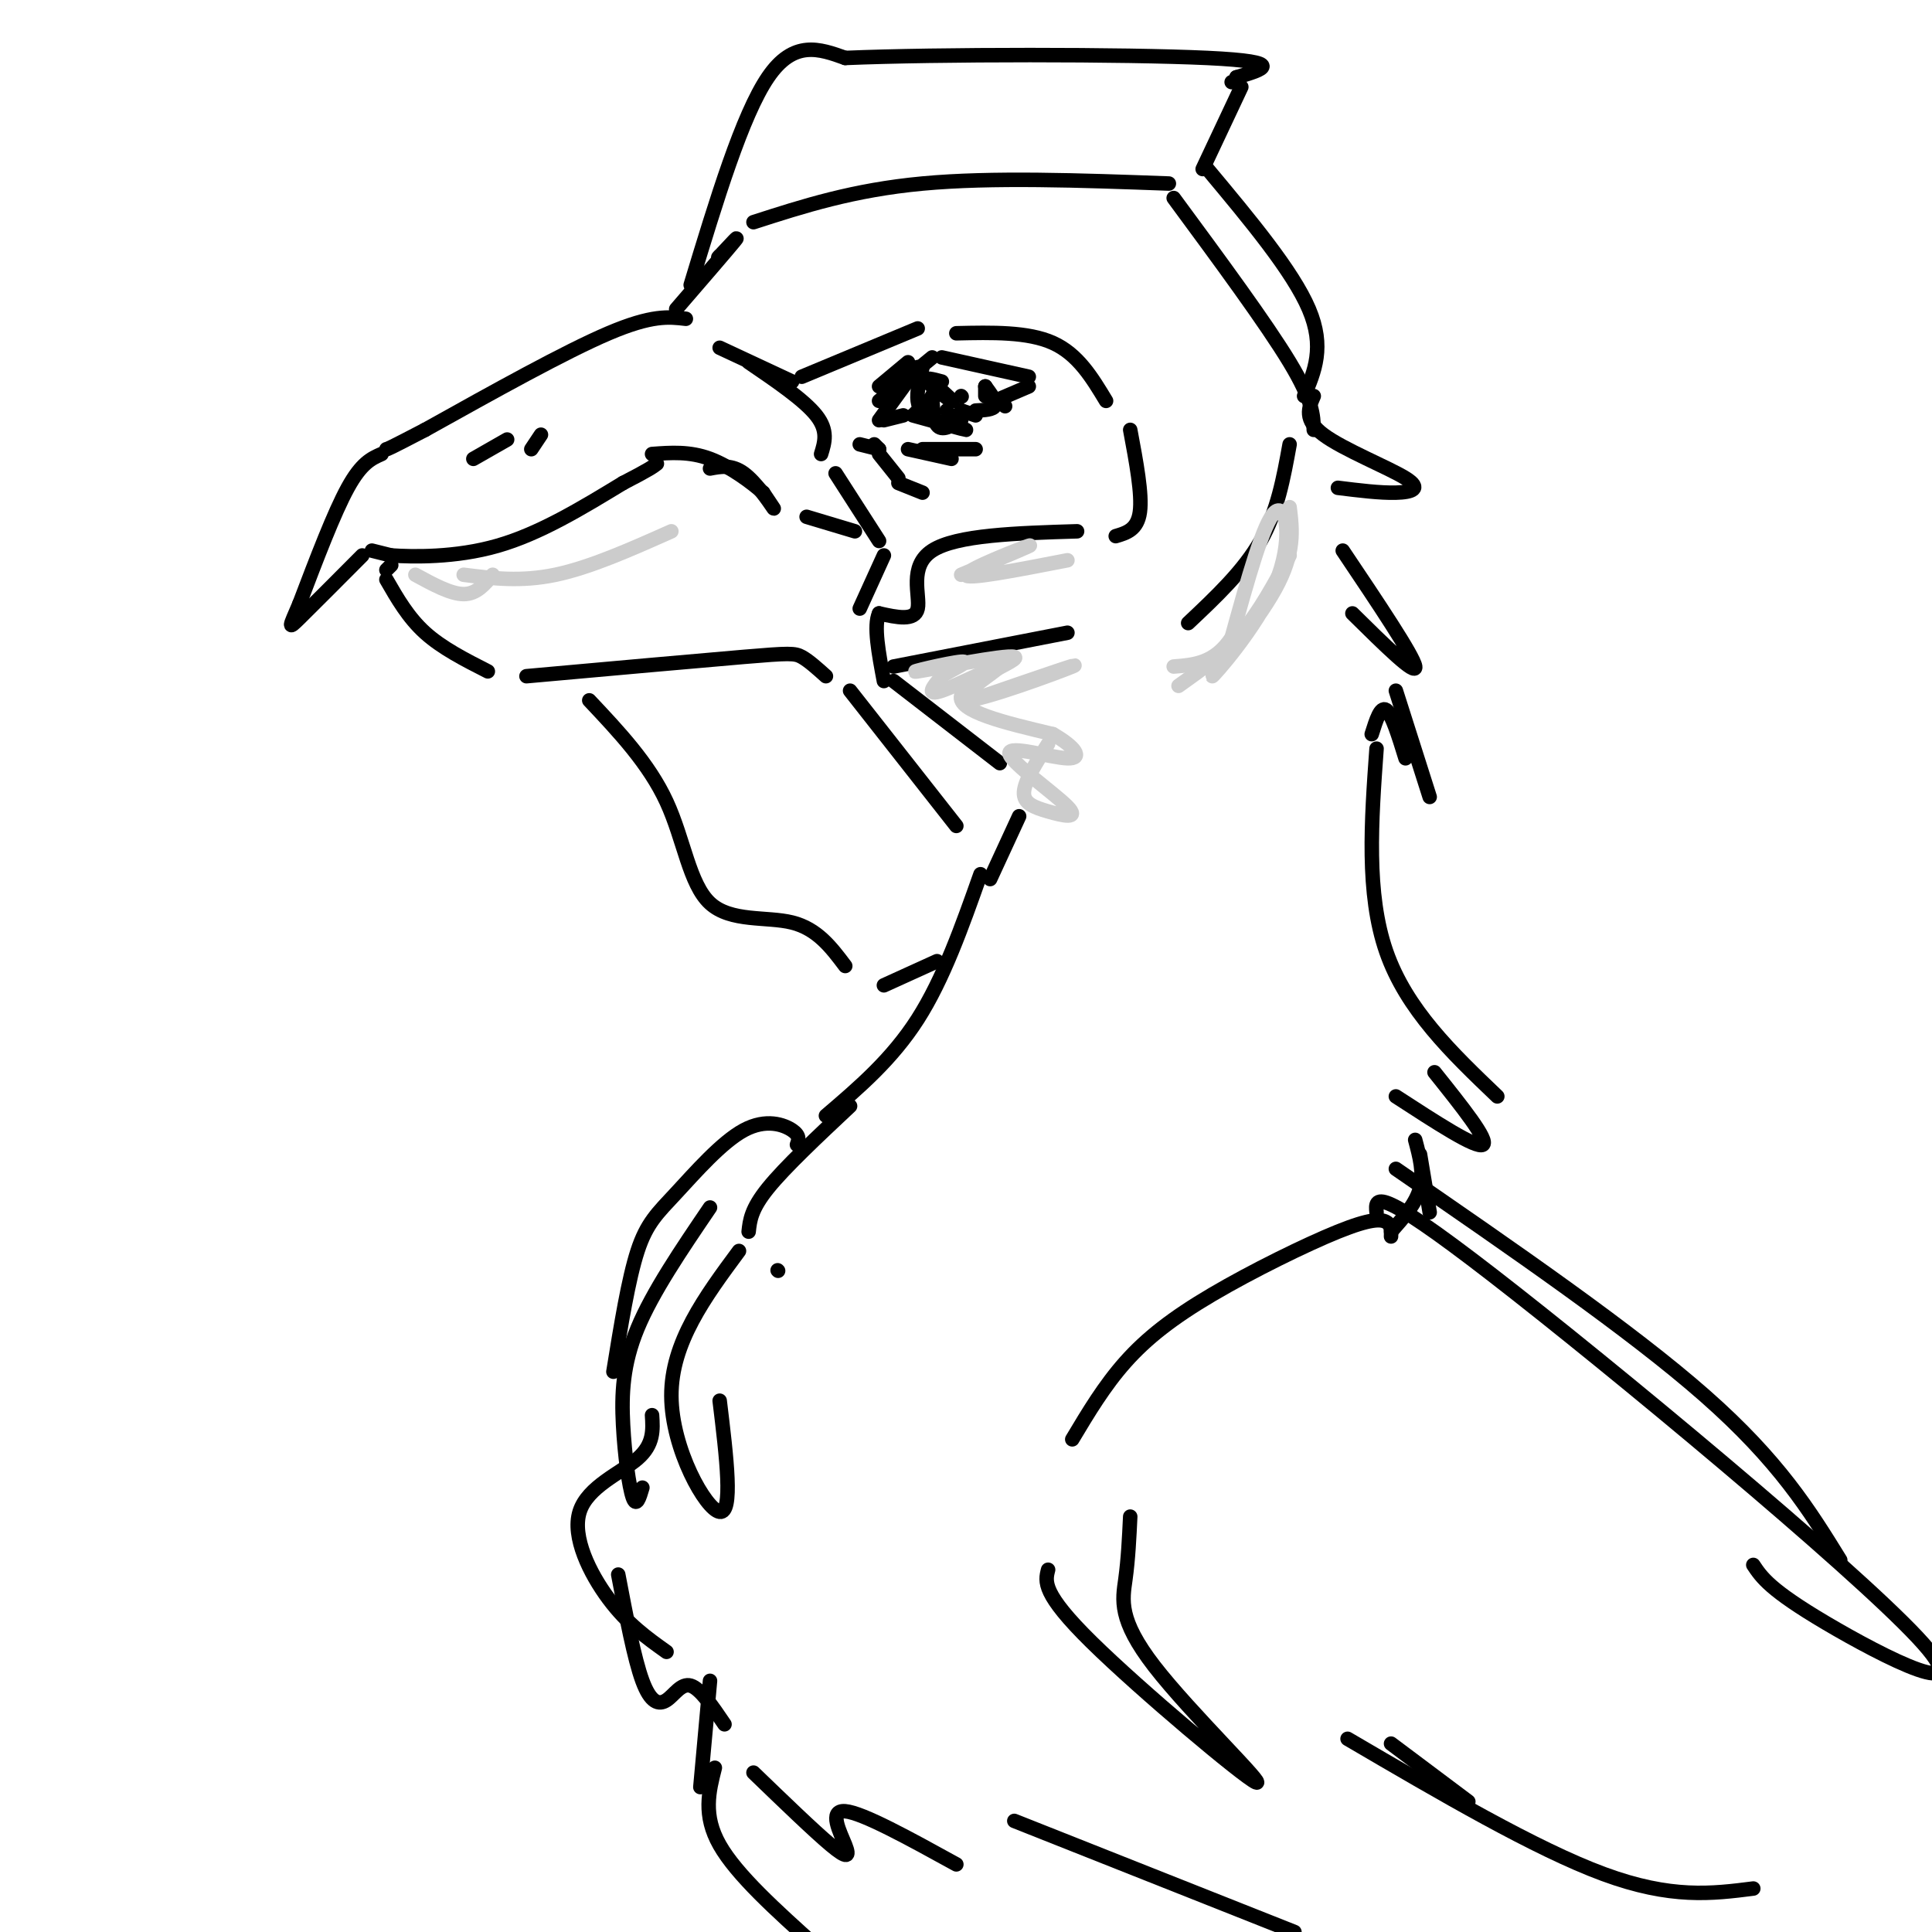 <svg viewBox='0 0 400 400' version='1.1' xmlns='http://www.w3.org/2000/svg' xmlns:xlink='http://www.w3.org/1999/xlink'><g fill='none' stroke='#000000' stroke-width='3' stroke-linecap='round' stroke-linejoin='round'><path d='M142,66c-3.500,-0.417 -7.000,-0.833 -16,3c-9.000,3.833 -23.500,11.917 -38,20'/><path d='M88,89c-7.667,4.000 -7.833,4.000 -8,4'/><path d='M79,94c-2.083,0.917 -4.167,1.833 -7,7c-2.833,5.167 -6.417,14.583 -10,24'/><path d='M62,125c-2.133,4.978 -2.467,5.422 0,3c2.467,-2.422 7.733,-7.711 13,-13'/><path d='M77,114c0.000,0.000 4.000,1.000 4,1'/><path d='M81,115c4.356,0.289 13.244,0.511 22,-2c8.756,-2.511 17.378,-7.756 26,-13'/><path d='M129,100c5.500,-2.833 6.250,-3.417 7,-4'/><path d='M147,97c2.244,-0.422 4.489,-0.844 7,1c2.511,1.844 5.289,5.956 6,7c0.711,1.044 -0.644,-0.978 -2,-3'/><path d='M158,102c-2.222,-1.978 -6.778,-5.422 -11,-7c-4.222,-1.578 -8.111,-1.289 -12,-1'/><path d='M80,120c2.250,3.917 4.500,7.833 8,11c3.500,3.167 8.250,5.583 13,8'/><path d='M109,140c17.778,-1.600 35.556,-3.200 45,-4c9.444,-0.800 10.556,-0.800 12,0c1.444,0.800 3.222,2.400 5,4'/><path d='M122,145c6.185,6.565 12.369,13.131 16,21c3.631,7.869 4.708,17.042 9,21c4.292,3.958 11.798,2.702 17,4c5.202,1.298 8.101,5.149 11,9'/><path d='M183,204c0.000,0.000 11.000,-5.000 11,-5'/><path d='M140,64c5.250,-6.083 10.500,-12.167 12,-14c1.500,-1.833 -0.750,0.583 -3,3'/><path d='M149,53c-0.500,0.500 -0.250,0.250 0,0'/><path d='M143,59c5.333,-17.583 10.667,-35.167 16,-43c5.333,-7.833 10.667,-5.917 16,-4'/><path d='M175,12c18.889,-0.800 58.111,-0.800 75,0c16.889,0.800 11.444,2.400 6,4'/><path d='M256,16c0.833,0.833 -0.083,0.917 -1,1'/><path d='M156,46c10.333,-3.333 20.667,-6.667 35,-8c14.333,-1.333 32.667,-0.667 51,0'/><path d='M257,18c0.000,0.000 -8.000,17.000 -8,17'/><path d='M243,41c9.583,13.000 19.167,26.000 24,34c4.833,8.000 4.917,11.000 5,14'/><path d='M267,92c-1.250,6.917 -2.500,13.833 -6,20c-3.500,6.167 -9.250,11.583 -15,17'/><path d='M185,138c0.000,0.000 36.000,-7.000 36,-7'/><path d='M182,80c0.000,0.000 6.000,-5.000 6,-5'/><path d='M182,83c0.000,0.000 11.000,-9.000 11,-9'/><path d='M195,74c0.000,0.000 18.000,4.000 18,4'/><path d='M213,80c0.000,0.000 -7.000,3.000 -7,3'/><path d='M208,84c0.000,0.000 0.100,0.100 0.1,0.1'/><path d='M195,79c-1.889,-0.511 -3.778,-1.022 -3,0c0.778,1.022 4.222,3.578 5,4c0.778,0.422 -1.111,-1.289 -3,-3'/><path d='M199,82c0.000,0.000 0.100,0.100 0.1,0.1'/><path d='M204,80c0.000,0.000 0.000,2.000 0,2'/><path d='M204,80c1.167,1.583 2.333,3.167 2,4c-0.333,0.833 -2.167,0.917 -4,1'/><path d='M272,82c-1.065,2.458 -2.131,4.917 2,8c4.131,3.083 13.458,6.792 17,9c3.542,2.208 1.298,2.917 -2,3c-3.298,0.083 -7.649,-0.458 -12,-1'/><path d='M278,114c7.333,10.917 14.667,21.833 15,24c0.333,2.167 -6.333,-4.417 -13,-11'/><path d='M176,143c0.000,0.000 22.000,28.000 22,28'/><path d='M203,181c-3.833,10.833 -7.667,21.667 -13,30c-5.333,8.333 -12.167,14.167 -19,20'/><path d='M176,229c-6.750,6.333 -13.500,12.667 -17,17c-3.500,4.333 -3.750,6.667 -4,9'/><path d='M161,263c0.000,0.000 0.100,0.100 0.1,0.1'/><path d='M285,155c-1.083,15.000 -2.167,30.000 2,42c4.167,12.000 13.583,21.000 23,30'/><path d='M293,236c0.917,3.417 1.833,6.833 1,10c-0.833,3.167 -3.417,6.083 -6,9'/><path d='M149,72c0.000,0.000 15.000,7.000 15,7'/><path d='M166,78c0.000,0.000 24.000,-10.000 24,-10'/><path d='M198,69c7.417,-0.167 14.833,-0.333 20,2c5.167,2.333 8.083,7.167 11,12'/><path d='M234,89c1.250,6.667 2.500,13.333 2,17c-0.500,3.667 -2.750,4.333 -5,5'/><path d='M223,110c-12.511,0.378 -25.022,0.756 -30,4c-4.978,3.244 -2.422,9.356 -3,12c-0.578,2.644 -4.289,1.822 -8,1'/><path d='M182,127c-1.167,2.500 -0.083,8.250 1,14'/><path d='M185,141c0.000,0.000 22.000,17.000 22,17'/><path d='M211,169c0.000,0.000 -6.000,13.000 -6,13'/><path d='M153,259c-7.022,9.489 -14.044,18.978 -14,30c0.044,11.022 7.156,23.578 10,24c2.844,0.422 1.422,-11.289 0,-23'/><path d='M128,326c1.655,8.708 3.310,17.417 5,22c1.690,4.583 3.417,5.042 5,4c1.583,-1.042 3.024,-3.583 5,-3c1.976,0.583 4.488,4.292 7,8'/><path d='M288,256c0.048,-1.187 0.096,-2.373 -1,-3c-1.096,-0.627 -3.335,-0.694 -10,2c-6.665,2.694 -17.756,8.148 -26,13c-8.244,4.852 -13.641,9.100 -18,14c-4.359,4.900 -7.679,10.450 -11,16'/><path d='M217,325c-0.633,2.451 -1.266,4.903 9,15c10.266,10.097 31.432,27.841 34,29c2.568,1.159 -13.463,-14.265 -21,-24c-7.537,-9.735 -6.582,-13.781 -6,-18c0.582,-4.219 0.791,-8.609 1,-13'/><path d='M285,251c-0.286,-3.006 -0.571,-6.012 24,13c24.571,19.012 74.000,60.042 88,75c14.000,14.958 -7.429,3.845 -19,-3c-11.571,-6.845 -13.286,-9.423 -15,-12'/><path d='M279,360c19.500,11.417 39.000,22.833 53,28c14.000,5.167 22.500,4.083 31,3'/><path d='M304,373c0.000,0.000 -16.000,-12.000 -16,-12'/><path d='M289,242c24.333,16.750 48.667,33.500 64,47c15.333,13.500 21.667,23.750 28,34'/><path d='M156,367c6.286,6.065 12.571,12.131 16,15c3.429,2.869 4.000,2.542 3,0c-1.000,-2.542 -3.571,-7.298 0,-7c3.571,0.298 13.286,5.649 23,11'/><path d='M210,377c0.000,0.000 58.000,23.000 58,23'/><path d='M148,366c-1.250,4.917 -2.500,9.833 1,16c3.500,6.167 11.750,13.583 20,21'/><path d='M145,370c0.000,0.000 2.000,-22.000 2,-22'/><path d='M165,237c0.341,-0.930 0.683,-1.860 -1,-3c-1.683,-1.140 -5.389,-2.491 -10,0c-4.611,2.491 -10.126,8.825 -14,13c-3.874,4.175 -6.107,6.193 -8,12c-1.893,5.807 -3.447,15.404 -5,25'/><path d='M133,308c-0.619,2.095 -1.238,4.190 -2,2c-0.762,-2.190 -1.667,-8.667 -2,-15c-0.333,-6.333 -0.095,-12.524 3,-20c3.095,-7.476 9.048,-16.238 15,-25'/><path d='M135,293c0.196,3.030 0.393,6.060 -3,9c-3.393,2.940 -10.375,5.792 -12,11c-1.625,5.208 2.107,12.774 6,18c3.893,5.226 7.946,8.113 12,11'/><path d='M297,222c5.667,7.083 11.333,14.167 10,15c-1.333,0.833 -9.667,-4.583 -18,-10'/><path d='M294,239c0.000,0.000 2.000,12.000 2,12'/><path d='M289,143c0.000,0.000 7.000,22.000 7,22'/><path d='M291,157c-1.417,-4.583 -2.833,-9.167 -4,-10c-1.167,-0.833 -2.083,2.083 -3,5'/><path d='M182,87c0.000,0.000 8.000,-11.000 8,-11'/><path d='M186,80c-1.250,1.250 -2.500,2.500 -2,2c0.500,-0.500 2.750,-2.750 5,-5'/><path d='M183,87c0.000,0.000 4.000,-1.000 4,-1'/><path d='M189,86c5.417,1.500 10.833,3.000 11,3c0.167,0.000 -4.917,-1.500 -10,-3'/><path d='M190,86c-1.333,-0.667 0.333,-0.833 2,-1'/><path d='M191,76c-0.619,2.592 -1.238,5.183 -1,7c0.238,1.817 1.332,2.858 2,2c0.668,-0.858 0.911,-3.616 1,-3c0.089,0.616 0.026,4.604 1,6c0.974,1.396 2.987,0.198 5,-1'/><path d='M199,85c0.000,0.000 3.000,1.000 3,1'/><path d='M199,85c-0.250,1.500 -0.500,3.000 -1,3c-0.500,0.000 -1.250,-1.500 -2,-3'/><path d='M199,85c0.000,0.000 0.100,0.100 0.1,0.1'/><path d='M191,93c0.000,0.000 11.000,0.000 11,0'/><path d='M197,95c0.000,0.000 -9.000,-2.000 -9,-2'/><path d='M182,94c0.000,0.000 4.000,5.000 4,5'/><path d='M186,100c0.000,0.000 5.000,2.000 5,2'/><path d='M182,93c0.000,0.000 -1.000,-1.000 -1,-1'/><path d='M182,93c0.000,0.000 -4.000,-1.000 -4,-1'/><path d='M155,75c5.750,3.917 11.500,7.833 14,11c2.500,3.167 1.750,5.583 1,8'/><path d='M167,107c0.000,0.000 10.000,3.000 10,3'/><path d='M173,98c0.000,0.000 9.000,14.000 9,14'/><path d='M183,115c0.000,0.000 -5.000,11.000 -5,11'/><path d='M81,117c0.000,0.000 -1.000,1.000 -1,1'/><path d='M98,95c0.000,0.000 7.000,-4.000 7,-4'/><path d='M112,90c0.000,0.000 -2.000,3.000 -2,3'/><path d='M250,35c8.833,10.583 17.667,21.167 21,29c3.333,7.833 1.167,12.917 -1,18'/></g>
<g fill='none' stroke='#CCCCCC' stroke-width='3' stroke-linecap='round' stroke-linejoin='round'><path d='M204,144c10.407,-3.585 20.813,-7.171 18,-6c-2.813,1.171 -18.847,7.097 -22,7c-3.153,-0.097 6.574,-6.219 7,-7c0.426,-0.781 -8.450,3.777 -12,5c-3.550,1.223 -1.775,-0.888 0,-3'/><path d='M195,140c1.840,-1.341 6.441,-3.194 4,-3c-2.441,0.194 -11.922,2.433 -9,2c2.922,-0.433 18.248,-3.540 20,-3c1.752,0.540 -10.071,4.726 -11,8c-0.929,3.274 9.035,5.637 19,8'/><path d='M218,152c4.553,2.603 6.435,5.111 3,5c-3.435,-0.111 -12.186,-2.839 -12,-1c0.186,1.839 9.307,8.246 12,11c2.693,2.754 -1.044,1.857 -4,1c-2.956,-0.857 -5.130,-1.673 -5,-4c0.130,-2.327 2.565,-6.163 5,-10'/><path d='M199,119c7.822,-3.267 15.644,-6.533 14,-6c-1.644,0.533 -12.756,4.867 -13,6c-0.244,1.133 10.378,-0.933 21,-3'/><path d='M244,142c4.583,-3.250 9.167,-6.500 13,-11c3.833,-4.500 6.917,-10.250 10,-16'/><path d='M267,105c0.584,4.732 1.167,9.464 -3,17c-4.167,7.536 -13.086,17.876 -13,18c0.086,0.124 9.177,-9.967 13,-19c3.823,-9.033 2.378,-17.010 0,-15c-2.378,2.010 -5.689,14.005 -9,26'/><path d='M255,132c-3.500,5.333 -7.750,5.667 -12,6'/><path d='M86,119c3.667,2.000 7.333,4.000 10,4c2.667,0.000 4.333,-2.000 6,-4'/><path d='M96,119c5.917,0.750 11.833,1.500 19,0c7.167,-1.500 15.583,-5.250 24,-9'/></g>
</svg>